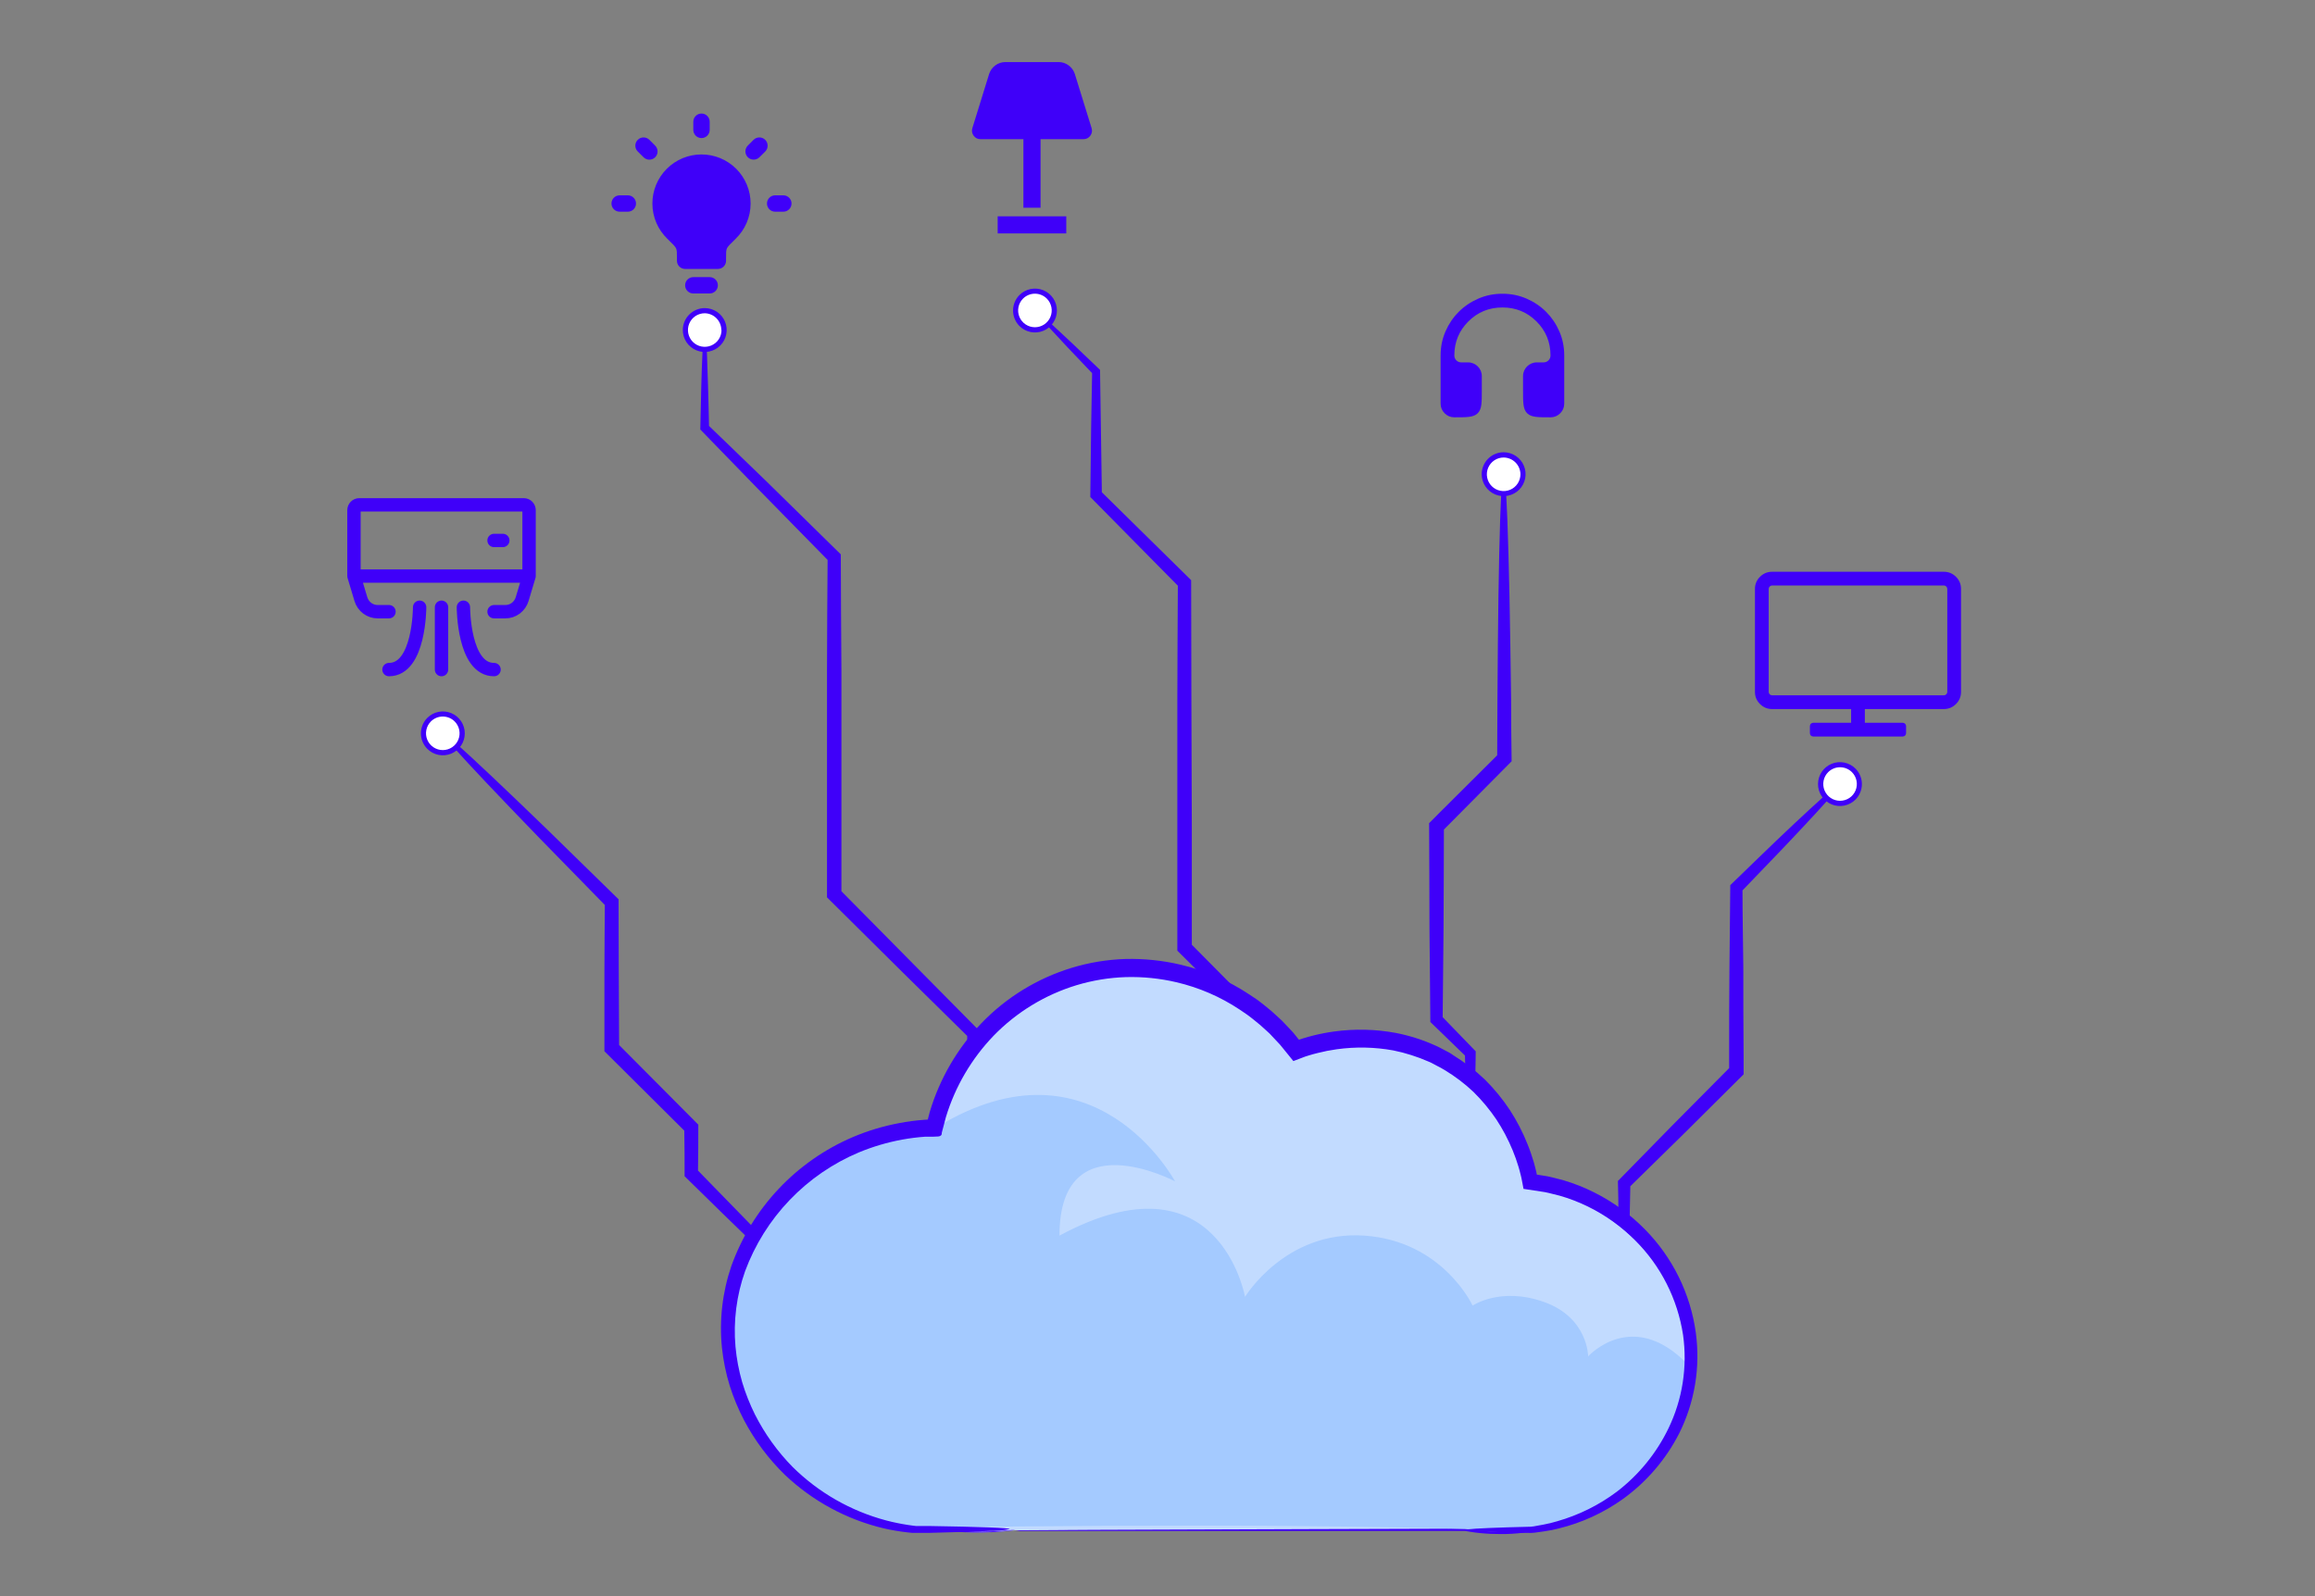 <svg width="290" height="200" viewBox="0 0 290 200" fill="none" xmlns="http://www.w3.org/2000/svg">
<rect x="0" y="0" width="290" height="200" fill="#808080" stroke="none"/>
<path d="M243.937 86.697V73.794C243.937 73.677 243.894 73.577 243.809 73.492C243.724 73.406 243.623 73.364 243.507 73.364H221.993C221.877 73.364 221.776 73.406 221.691 73.492C221.605 73.577 221.563 73.677 221.563 73.794V86.697C221.563 86.813 221.605 86.914 221.691 86.999C221.776 87.084 221.877 87.126 221.993 87.126H243.507C243.623 87.126 243.724 87.084 243.809 86.999C243.894 86.914 243.937 86.813 243.937 86.697ZM245.658 73.794V86.697C245.658 87.288 245.447 87.794 245.026 88.215C244.605 88.636 244.098 88.847 243.507 88.847H233.61V90.567H238.343C238.469 90.567 238.572 90.608 238.653 90.688C238.733 90.769 238.774 90.872 238.774 90.997V91.858C238.774 91.983 238.733 92.086 238.653 92.167C238.572 92.247 238.469 92.287 238.343 92.287H227.156C227.031 92.287 226.928 92.247 226.847 92.167C226.766 92.086 226.726 91.983 226.726 91.858V90.997C226.726 90.872 226.766 90.769 226.847 90.688C226.928 90.608 227.031 90.567 227.156 90.567H231.889V88.847H221.993C221.402 88.847 220.895 88.636 220.474 88.215C220.052 87.794 219.842 87.288 219.842 86.697V73.794C219.842 73.203 220.052 72.696 220.474 72.275C220.895 71.854 221.402 71.644 221.993 71.644H243.507C244.098 71.644 244.605 71.854 245.026 72.275C245.447 72.696 245.658 73.203 245.658 73.794Z" fill="#3F00F9"/>
<path d="M185.627 48.849C185.627 50.437 185.627 51.231 185.15 51.738C185.126 51.764 185.101 51.789 185.075 51.813C184.568 52.29 183.774 52.29 182.185 52.29C181.711 52.29 181.306 52.122 180.969 51.785C180.632 51.448 180.464 51.043 180.464 50.569V44.548C180.464 43.473 180.668 42.466 181.076 41.527C181.485 40.588 182.038 39.771 182.734 39.075C183.429 38.38 184.247 37.828 185.186 37.419C186.125 37.011 187.133 36.807 188.208 36.807C189.284 36.807 190.292 37.011 191.232 37.419C192.171 37.828 192.988 38.38 193.684 39.075C194.379 39.771 194.932 40.588 195.341 41.527C195.749 42.466 195.953 43.473 195.953 44.548V50.569C195.953 51.043 195.785 51.448 195.448 51.785C195.111 52.122 194.706 52.29 194.232 52.29C192.643 52.29 191.849 52.29 191.342 51.813C191.316 51.789 191.291 51.764 191.267 51.738C190.79 51.231 190.79 50.437 190.79 48.849V47.13C190.79 46.179 191.561 45.408 192.511 45.408H193.372C193.847 45.408 194.232 45.023 194.232 44.548C194.232 42.871 193.648 41.448 192.478 40.279C191.31 39.111 189.887 38.527 188.208 38.527C186.53 38.527 185.107 39.111 183.938 40.279C182.769 41.448 182.185 42.871 182.185 44.548C182.185 45.023 182.57 45.408 183.045 45.408H183.906C184.856 45.408 185.627 46.179 185.627 47.13V48.849Z" fill="#3F00F9"/>
<path d="M66.276 72.184V63.927C66.276 63.749 66.207 63.579 66.084 63.453C65.96 63.328 65.793 63.257 65.618 63.257H45C44.825 63.257 44.658 63.328 44.535 63.453C44.411 63.579 44.342 63.749 44.342 63.927V72.184M66.276 72.184H44.342M66.276 72.184L65.41 75.068C65.273 75.525 64.995 75.925 64.618 76.21C64.24 76.494 63.783 76.648 63.313 76.648H61.889M44.342 72.184L45.208 75.068C45.346 75.525 45.623 75.925 46.001 76.21C46.378 76.494 46.836 76.648 47.305 76.648H48.729M61.889 67.721H62.986M52.567 76.09C52.567 76.09 52.567 83.901 48.729 83.901M58.051 76.09C58.051 76.09 58.051 83.901 61.889 83.901M55.309 76.09V83.901" stroke="#3F00F9" stroke-width="1.675" stroke-linecap="round" stroke-linejoin="round"/>
<path d="M87.877 19.352C89.508 19.352 91.073 20 92.227 21.153C93.38 22.306 94.029 23.87 94.029 25.501C94.029 27.233 93.31 28.798 92.157 29.918C91.493 30.562 91.16 30.885 91.057 31.131C90.953 31.376 90.953 31.699 90.953 32.345V32.675C90.953 32.947 90.845 33.208 90.652 33.4C90.46 33.592 90.199 33.7 89.927 33.7H85.826C85.554 33.7 85.293 33.592 85.101 33.4C84.909 33.208 84.801 32.947 84.801 32.675V32.345C84.801 31.699 84.801 31.376 84.697 31.131C84.593 30.885 84.261 30.562 83.597 29.918C82.444 28.798 81.725 27.233 81.725 25.501C81.725 23.87 82.373 22.306 83.527 21.153C84.68 20 86.245 19.352 87.877 19.352ZM88.903 34.725C89.469 34.725 89.927 35.184 89.927 35.75C89.927 36.021 89.819 36.282 89.627 36.474C89.435 36.666 89.174 36.774 88.902 36.774H86.851C86.579 36.774 86.319 36.666 86.126 36.474C85.934 36.282 85.826 36.021 85.826 35.75C85.826 35.184 86.285 34.725 86.851 34.725H88.903ZM96.079 25.501C96.079 24.935 96.538 24.476 97.104 24.476H98.13C98.696 24.476 99.155 24.935 99.155 25.501C99.155 26.067 98.696 26.526 98.13 26.526H97.104C96.538 26.526 96.079 26.067 96.079 25.501ZM76.598 25.501C76.598 24.935 77.057 24.476 77.623 24.476H78.649C79.216 24.476 79.674 24.935 79.674 25.501C79.674 26.067 79.216 26.526 78.649 26.526H77.623C77.057 26.526 76.598 26.067 76.598 25.501ZM87.877 14.227C88.443 14.227 88.902 14.687 88.902 15.253V16.277C88.902 16.843 88.443 17.302 87.877 17.302C87.311 17.302 86.851 16.843 86.851 16.277V15.253C86.851 14.687 87.311 14.227 87.877 14.227ZM79.887 17.525C80.29 17.119 80.945 17.119 81.349 17.524L82.075 18.253C82.476 18.656 82.474 19.308 82.071 19.708C81.669 20.107 81.022 20.106 80.621 19.707L79.892 18.982C79.488 18.58 79.487 17.928 79.887 17.525ZM93.68 19.701C93.278 19.298 93.277 18.646 93.679 18.243L94.395 17.524C94.798 17.119 95.454 17.118 95.858 17.522C96.263 17.927 96.262 18.583 95.857 18.987L95.137 19.702C94.734 20.103 94.082 20.103 93.68 19.701Z" fill="#3F00F9"/>
<path d="M128.202 26.028V17.439H122.831C122.473 17.439 122.187 17.296 121.972 17.01C121.757 16.723 121.703 16.401 121.811 16.043L123.905 9.279C124.049 8.832 124.308 8.469 124.684 8.192C125.06 7.915 125.481 7.776 125.946 7.776H132.606C133.071 7.776 133.492 7.915 133.868 8.192C134.244 8.469 134.503 8.832 134.647 9.279L136.741 16.043C136.849 16.401 136.795 16.723 136.58 17.01C136.365 17.296 136.079 17.439 135.721 17.439H130.35V26.028H128.202ZM124.979 29.249V27.102H133.572V29.249H124.979Z" fill="#3F00F9"/>
<path d="M184.193 146.439C184.058 146.439 183.935 145.046 183.819 142.569C183.761 141.317 183.709 139.782 183.658 138.008C183.606 136.234 183.568 134.389 183.516 132.26L179.181 128.06L179.071 116.383C179.071 112.196 179.039 107.751 179.026 103.145L180.374 101.79L187.554 94.642C187.554 89.662 187.612 84.998 187.638 80.805C187.677 76.495 187.735 72.669 187.806 69.489C187.948 63.115 188.135 59.303 188.361 59.303C188.587 59.303 188.793 63.115 188.967 69.483C189.058 72.669 189.135 76.495 189.199 80.798C189.232 82.953 189.264 85.23 189.296 87.604C189.296 90.103 189.318 92.698 189.361 95.391L181.684 103.132L181.142 103.674L180.877 103.945C180.877 108.287 180.845 112.467 180.832 116.415L180.723 127.453L184.864 131.737C184.864 132.95 184.819 134.105 184.8 135.195L184.722 138.04C184.677 139.814 184.619 141.349 184.561 142.601C184.451 145.046 184.322 146.439 184.193 146.439Z" fill="#3F00F9"/>
<path d="M185.935 59.425C185.934 58.945 186.075 58.476 186.34 58.076C186.606 57.677 186.984 57.365 187.427 57.18C187.869 56.995 188.357 56.946 188.828 57.038C189.298 57.131 189.731 57.361 190.071 57.699C190.412 58.037 190.644 58.469 190.739 58.939C190.833 59.409 190.787 59.897 190.604 60.341C190.422 60.785 190.112 61.164 189.714 61.432C189.316 61.7 188.847 61.843 188.367 61.844C188.048 61.846 187.732 61.785 187.437 61.664C187.142 61.543 186.874 61.365 186.648 61.14C186.422 60.915 186.243 60.648 186.12 60.354C185.998 60.059 185.935 59.744 185.935 59.425Z" fill="white"/>
<path d="M185.612 59.425C185.614 59.969 185.776 60.5 186.08 60.951C186.383 61.403 186.813 61.754 187.316 61.961C187.82 62.167 188.373 62.22 188.906 62.112C189.439 62.004 189.928 61.741 190.311 61.355C190.694 60.969 190.954 60.478 191.058 59.944C191.162 59.41 191.106 58.858 190.895 58.356C190.685 57.855 190.331 57.427 189.877 57.127C189.424 56.827 188.892 56.668 188.348 56.67C187.62 56.674 186.923 56.965 186.411 57.482C185.898 57.998 185.611 58.697 185.612 59.425C185.612 60.941 185.606 57.909 185.612 59.425ZM190.464 59.425C190.465 59.841 190.343 60.248 190.113 60.594C189.883 60.941 189.555 61.212 189.172 61.372C188.788 61.532 188.365 61.575 187.957 61.495C187.549 61.415 187.173 61.216 186.878 60.923C186.583 60.63 186.382 60.256 186.299 59.848C186.217 59.44 186.257 59.017 186.415 58.633C186.573 58.248 186.842 57.918 187.187 57.686C187.532 57.454 187.938 57.33 188.354 57.328C188.911 57.33 189.445 57.551 189.84 57.943C190.234 58.336 190.459 58.868 190.464 59.425C190.464 60.567 190.457 58.251 190.464 59.412V59.425Z" fill="#3F00F9"/>
<path d="M163.259 169.838C163.175 169.838 163.091 168.928 163.007 167.225C162.923 165.522 162.859 163.025 162.788 159.851C162.717 156.677 162.672 152.832 162.601 148.42C162.556 144.11 162.51 139.253 162.452 133.963L147.486 119.125C147.486 114.086 147.486 108.854 147.486 103.487C147.486 98.119 147.486 92.752 147.486 87.656C147.486 82.688 147.531 77.908 147.55 73.392L136.583 62.276C136.622 59.148 136.654 56.231 136.686 53.561C136.731 51.051 136.77 48.774 136.809 46.755L133.738 43.529L131.396 41.007C130.106 39.626 129.461 38.852 129.545 38.787C129.628 38.723 130.383 39.374 131.764 40.645L134.286 42.993L137.802 46.348C137.86 50.49 137.938 55.677 138.028 61.683C141.415 65.025 145.176 68.721 149.214 72.695C149.214 82.056 149.266 92.487 149.298 103.487C149.298 108.596 149.298 113.577 149.298 118.376L164.059 133.285C164.007 138.82 163.956 143.904 163.917 148.407C163.878 152.91 163.781 156.671 163.73 159.839C163.678 163.006 163.581 165.509 163.504 167.212C163.427 168.915 163.323 169.838 163.259 169.838Z" fill="#3F00F9"/>
<path d="M127.932 40.613C127.594 40.275 127.364 39.843 127.272 39.374C127.179 38.905 127.227 38.419 127.41 37.977C127.594 37.536 127.904 37.158 128.301 36.893C128.699 36.627 129.167 36.485 129.645 36.485C130.123 36.485 130.591 36.627 130.988 36.893C131.386 37.158 131.696 37.536 131.879 37.977C132.063 38.419 132.111 38.905 132.018 39.374C131.925 39.843 131.695 40.275 131.358 40.613C131.133 40.838 130.866 41.017 130.572 41.139C130.278 41.261 129.963 41.324 129.645 41.324C129.327 41.324 129.012 41.261 128.718 41.139C128.424 41.017 128.157 40.838 127.932 40.613Z" fill="white"/>
<path d="M127.7 40.846C128.083 41.232 128.573 41.496 129.107 41.604C129.64 41.712 130.194 41.659 130.697 41.451C131.201 41.244 131.631 40.892 131.934 40.439C132.237 39.987 132.399 39.455 132.399 38.91C132.399 38.366 132.237 37.833 131.934 37.381C131.631 36.928 131.201 36.576 130.697 36.369C130.194 36.162 129.64 36.108 129.107 36.216C128.573 36.324 128.083 36.588 127.7 36.975C127.191 37.49 126.905 38.186 126.905 38.91C126.905 39.635 127.191 40.33 127.7 40.846ZM131.132 37.413C131.426 37.708 131.626 38.082 131.707 38.49C131.789 38.898 131.747 39.321 131.588 39.705C131.429 40.09 131.159 40.418 130.813 40.649C130.467 40.88 130.061 41.004 129.645 41.004C129.229 41.004 128.822 40.88 128.476 40.649C128.13 40.418 127.861 40.09 127.702 39.705C127.543 39.321 127.501 38.898 127.582 38.49C127.663 38.082 127.864 37.708 128.158 37.413C128.553 37.021 129.088 36.8 129.645 36.8C130.202 36.8 130.737 37.021 131.132 37.413Z" fill="#3F00F9"/>
<path d="M121.926 157.69C121.765 157.69 121.616 154.903 121.487 149.981C121.436 147.517 121.378 144.523 121.307 141.085C121.236 137.646 121.216 133.943 121.158 129.802L113.075 121.841C110.056 118.854 106.888 115.706 103.598 112.441C103.598 108.319 103.598 104.055 103.598 99.7C103.598 94.313 103.598 89.081 103.598 84.075C103.598 79.192 103.649 74.527 103.675 70.16L95.056 61.367L87.728 53.819C87.773 51.787 87.818 49.948 87.85 48.374C87.883 46.8 87.947 45.542 87.986 44.503C88.076 42.381 88.173 41.232 88.276 41.232C88.379 41.232 88.476 42.381 88.566 44.503C88.599 45.561 88.644 46.864 88.695 48.374C88.747 49.883 88.773 51.503 88.818 53.367L96.056 60.36L105.327 69.463C105.327 74.043 105.378 78.94 105.404 84.062C105.404 89.068 105.404 94.3 105.404 99.687C105.404 103.79 105.404 107.796 105.404 111.674L122.674 129.156C122.623 133.53 122.571 137.543 122.526 141.072C122.455 144.51 122.397 147.523 122.345 149.968C122.229 154.903 122.081 157.69 121.926 157.69Z" fill="#3F00F9"/>
<path d="M85.844 41.355C85.844 40.875 85.986 40.406 86.253 40.008C86.519 39.609 86.898 39.298 87.341 39.114C87.785 38.931 88.272 38.883 88.743 38.976C89.213 39.07 89.646 39.301 89.985 39.64C90.324 39.979 90.555 40.411 90.649 40.882C90.742 41.352 90.694 41.84 90.511 42.283C90.327 42.727 90.016 43.105 89.617 43.372C89.218 43.639 88.749 43.781 88.27 43.781C87.626 43.781 87.009 43.525 86.555 43.07C86.1 42.615 85.844 41.998 85.844 41.355Z" fill="white"/>
<path d="M85.534 41.355C85.534 41.898 85.695 42.43 85.997 42.882C86.299 43.334 86.728 43.686 87.231 43.894C87.733 44.102 88.285 44.156 88.819 44.05C89.352 43.944 89.841 43.683 90.226 43.298C90.61 42.914 90.872 42.424 90.978 41.891C91.084 41.358 91.029 40.805 90.821 40.303C90.613 39.801 90.261 39.372 89.809 39.07C89.357 38.768 88.826 38.607 88.282 38.607C87.554 38.608 86.856 38.898 86.341 39.413C85.826 39.928 85.536 40.627 85.534 41.355ZM90.385 41.355C90.385 41.771 90.262 42.178 90.031 42.523C89.8 42.869 89.472 43.139 89.087 43.298C88.703 43.457 88.28 43.499 87.872 43.418C87.464 43.337 87.089 43.136 86.795 42.842C86.501 42.548 86.301 42.173 86.22 41.765C86.139 41.357 86.18 40.934 86.339 40.55C86.499 40.166 86.768 39.837 87.114 39.606C87.46 39.375 87.867 39.252 88.282 39.252C88.835 39.26 89.362 39.485 89.751 39.879C90.139 40.272 90.358 40.802 90.36 41.355H90.385Z" fill="#3F00F9"/>
<path d="M101.527 168.999C101.437 168.999 101.353 168.354 101.269 167.154C101.23 166.554 101.192 165.812 101.153 164.948L101.043 162.161L100.837 161.974L100.482 161.645L99.746 160.942L98.159 159.432L94.579 155.994L90.508 152.039L85.76 147.388C85.76 145.543 85.76 143.633 85.721 141.672L75.716 131.724V131.324C75.716 128.06 75.716 124.873 75.716 121.783C75.716 118.886 75.754 116.08 75.767 113.396L67.529 104.964C64.993 102.345 62.774 100.029 60.949 98.1C57.291 94.229 55.22 91.913 55.362 91.772C55.504 91.629 57.82 93.707 61.684 97.358C63.619 99.184 65.935 101.41 68.555 103.945L77.49 112.686C77.49 118.318 77.528 124.486 77.554 130.943C81.012 134.414 84.341 137.769 87.476 140.924C87.476 142.898 87.476 144.794 87.438 146.678L95.547 155L98.985 158.581L101.998 161.748V162.761L101.972 163.58L101.921 164.98C101.882 165.845 101.843 166.587 101.798 167.187C101.701 168.361 101.617 168.999 101.527 168.999Z" fill="#3F00F9"/>
<path d="M53.756 93.597C53.416 93.258 53.184 92.826 53.09 92.355C52.996 91.885 53.043 91.397 53.227 90.953C53.41 90.509 53.721 90.13 54.12 89.863C54.519 89.596 54.988 89.454 55.468 89.454C55.948 89.454 56.418 89.596 56.817 89.863C57.216 90.13 57.527 90.509 57.71 90.953C57.894 91.397 57.941 91.885 57.847 92.355C57.753 92.826 57.521 93.258 57.181 93.597C56.727 94.051 56.111 94.305 55.468 94.305C54.826 94.305 54.21 94.051 53.756 93.597Z" fill="white"/>
<path d="M53.523 93.829C53.907 94.216 54.396 94.48 54.93 94.588C55.464 94.696 56.017 94.642 56.521 94.435C57.024 94.228 57.455 93.876 57.758 93.423C58.061 92.971 58.223 92.439 58.223 91.894C58.223 91.35 58.061 90.817 57.758 90.365C57.455 89.912 57.024 89.56 56.521 89.353C56.017 89.145 55.464 89.092 54.93 89.2C54.396 89.308 53.907 89.572 53.523 89.959C53.014 90.474 52.729 91.169 52.729 91.894C52.729 92.618 53.014 93.314 53.523 93.829ZM56.955 90.397C57.249 90.691 57.45 91.066 57.531 91.474C57.612 91.882 57.571 92.305 57.411 92.689C57.252 93.074 56.983 93.402 56.637 93.633C56.291 93.864 55.884 93.988 55.468 93.988C55.052 93.988 54.646 93.864 54.3 93.633C53.954 93.402 53.684 93.074 53.525 92.689C53.366 92.305 53.324 91.882 53.406 91.474C53.487 91.066 53.687 90.691 53.981 90.397C54.377 90.004 54.911 89.784 55.468 89.784C56.025 89.784 56.56 90.004 56.955 90.397Z" fill="#3F00F9"/>
<path d="M230.597 98.139C230.713 98.255 229.52 99.674 227.32 102.061C226.223 103.255 224.875 104.687 223.32 106.325L218.282 111.57C218.282 114.538 218.346 117.783 218.385 121.247C218.385 124.815 218.385 128.589 218.424 132.498V134.614L210.682 142.311L204.231 148.639C204.179 151.22 204.128 153.632 204.082 155.736C204.031 157.948 203.966 159.871 203.902 161.451C203.766 164.619 203.618 166.419 203.45 166.419C203.282 166.419 203.141 164.619 203.005 161.451C202.941 159.871 202.876 157.948 202.824 155.736C202.824 154.632 202.773 153.452 202.741 152.213C202.741 150.871 202.719 149.461 202.676 147.981L209.456 141.053L216.611 133.84V132.485C216.611 128.576 216.611 124.802 216.649 121.234C216.682 117.557 216.72 114.086 216.753 110.912L219.856 107.906L222.436 105.416C224.075 103.855 225.507 102.506 226.7 101.41C229.062 99.223 230.481 98.023 230.597 98.139Z" fill="#3F00F9"/>
<path d="M232.216 99.952C232.555 99.612 232.786 99.18 232.88 98.71C232.973 98.239 232.925 97.751 232.741 97.308C232.558 96.865 232.247 96.487 231.848 96.22C231.449 95.954 230.98 95.811 230.5 95.811C230.021 95.811 229.552 95.954 229.153 96.22C228.754 96.487 228.443 96.865 228.26 97.308C228.076 97.751 228.028 98.239 228.121 98.71C228.215 99.18 228.445 99.612 228.784 99.952C229.009 100.178 229.277 100.357 229.571 100.48C229.866 100.602 230.181 100.666 230.5 100.666C230.819 100.666 231.135 100.602 231.43 100.48C231.724 100.357 231.992 100.178 232.216 99.952Z" fill="white"/>
<path d="M232.442 100.184C232.059 100.57 231.569 100.834 231.035 100.942C230.502 101.05 229.948 100.997 229.444 100.79C228.941 100.582 228.51 100.23 228.207 99.778C227.904 99.325 227.743 98.793 227.743 98.249C227.743 97.704 227.904 97.172 228.207 96.719C228.51 96.267 228.941 95.915 229.444 95.707C229.948 95.5 230.502 95.447 231.035 95.555C231.569 95.663 232.059 95.927 232.442 96.313C232.953 96.828 233.239 97.523 233.239 98.249C233.239 98.974 232.953 99.669 232.442 100.184ZM229.016 96.752C228.722 97.046 228.522 97.421 228.441 97.829C228.36 98.237 228.401 98.659 228.56 99.044C228.72 99.428 228.989 99.757 229.335 99.988C229.681 100.219 230.088 100.342 230.503 100.342C230.919 100.342 231.326 100.219 231.672 99.988C232.018 99.757 232.287 99.428 232.447 99.044C232.606 98.659 232.647 98.237 232.566 97.829C232.485 97.421 232.285 97.046 231.991 96.752C231.595 96.359 231.061 96.139 230.503 96.139C229.946 96.139 229.412 96.359 229.016 96.752Z" fill="#3F00F9"/>
<path d="M127.132 191.747C124.307 192.083 121.453 192.107 118.623 191.818C113.462 191.276 101.121 189.985 94.818 179.831C90.302 172.496 90.115 162.568 94.599 154.575C96.855 150.599 100.131 147.297 104.088 145.01C108.046 142.723 112.542 141.533 117.114 141.562C118.117 136.762 120.483 132.353 123.927 128.863C127.372 125.372 131.749 122.948 136.535 121.881C141.322 120.814 146.314 121.148 150.915 122.845C155.516 124.541 159.531 127.528 162.479 131.447C163.563 131.04 172.968 127.725 181.955 133.382C190.006 138.453 191.632 146.93 191.864 148.265C204.844 150.91 213.089 162.323 211.766 172.915C210.508 182.96 200.967 189.689 192.877 191.502C189.797 192.167 186.616 192.218 183.516 191.65L127.132 191.747Z" fill="#C2DBFF"/>
<path d="M127.132 191.747H127.777H129.661L136.944 191.701L164.001 191.605L182.897 191.547C183.122 191.547 183.303 191.547 183.542 191.547L184.187 191.65C184.613 191.714 185.039 191.766 185.477 191.811C186.335 191.894 187.196 191.933 188.058 191.927C189.844 191.918 191.623 191.69 193.354 191.25C196.992 190.32 200.402 188.656 203.373 186.36C204.913 185.164 206.308 183.791 207.528 182.27C208.791 180.72 209.798 178.978 210.508 177.109C211.243 175.2 211.647 173.179 211.702 171.135C211.718 169.042 211.42 166.959 210.818 164.955C210.159 162.919 209.226 160.983 208.044 159.2C206.825 157.393 205.374 155.753 203.728 154.323C202.047 152.871 200.187 151.642 198.193 150.665L196.664 149.975C196.154 149.742 195.606 149.588 195.077 149.394L194.277 149.117C194.012 149.026 193.735 148.975 193.457 148.897L191.69 148.452L191.587 147.91L191.49 147.478C191.425 147.194 191.361 146.91 191.277 146.627C191.122 146.059 190.954 145.498 190.748 144.943C190.356 143.831 189.877 142.753 189.316 141.717C188.196 139.595 186.729 137.676 184.974 136.04C181.369 132.676 176.698 130.685 171.775 130.415C168.78 130.239 165.779 130.622 162.924 131.544L162.659 131.634L162.414 131.724C162.343 131.685 162.291 131.589 162.227 131.524L161.872 131.092L161.169 130.227C160.659 129.698 160.175 129.131 159.633 128.634C159.092 128.137 158.563 127.621 157.969 127.176C157.685 126.95 157.401 126.718 157.105 126.499L156.201 125.854C153.799 124.22 151.132 123.015 148.318 122.292C146.931 121.937 145.518 121.695 144.092 121.57C142.68 121.457 141.26 121.457 139.847 121.57C134.308 122.049 129.086 124.362 125.01 128.144C123.047 129.95 121.378 132.05 120.061 134.369C119.72 134.93 119.455 135.53 119.158 136.111C118.862 136.692 118.649 137.304 118.391 137.904C118.133 138.504 117.984 139.13 117.778 139.737C117.571 140.343 117.436 141.066 117.268 141.73L115.9 141.769C115.491 141.774 115.081 141.802 114.675 141.853C113.862 141.911 113.055 142.046 112.262 142.182C110.687 142.464 109.142 142.896 107.649 143.472C101.945 145.684 97.237 149.89 94.398 155.31C93.097 157.791 92.225 160.473 91.818 163.245C91.006 168.303 91.788 173.489 94.056 178.083C96.046 181.971 99.144 185.182 102.959 187.308C103.804 187.824 104.682 188.211 105.54 188.598C106.398 188.985 107.243 189.308 108.082 189.572C109.645 190.113 111.245 190.544 112.868 190.863C114.378 191.179 115.797 191.379 117.094 191.508C118.391 191.637 119.578 191.792 120.649 191.85C122.273 191.938 123.902 191.928 125.526 191.818L126.777 191.714H127.203C127.203 191.714 126.635 191.811 125.532 191.901C123.906 192.041 122.272 192.069 120.642 191.985C119.571 191.94 118.384 191.818 117.081 191.669C115.778 191.521 114.359 191.327 112.836 191.024C111.207 190.716 109.601 190.296 108.03 189.766C107.178 189.502 106.34 189.121 105.449 188.798C104.568 188.412 103.707 187.981 102.869 187.508C99.002 185.378 95.858 182.143 93.837 178.218C91.531 173.581 90.728 168.34 91.54 163.226C91.751 161.846 92.068 160.485 92.489 159.155C92.934 157.791 93.49 156.466 94.153 155.194C96.245 151.149 99.393 147.745 103.262 145.343C104.607 144.495 106.031 143.78 107.514 143.207C109.022 142.61 110.584 142.158 112.178 141.859C112.989 141.705 113.807 141.593 114.63 141.524C115.04 141.471 115.454 141.44 115.868 141.433H116.984L117.436 139.672C117.642 139.059 117.836 138.433 118.081 137.814C118.326 137.195 118.571 136.595 118.855 135.995C119.139 135.395 119.429 134.801 119.765 134.227C121.103 131.88 122.793 129.752 124.777 127.918C127.37 125.531 130.427 123.705 133.756 122.551C137.086 121.398 140.618 120.943 144.131 121.215C145.576 121.343 147.009 121.586 148.415 121.944C151.272 122.663 153.983 123.872 156.427 125.518L157.343 126.163C157.646 126.383 157.93 126.621 158.221 126.853C158.809 127.316 159.374 127.809 159.911 128.331C160.459 128.834 160.95 129.408 161.466 129.95L162.182 130.821L162.537 131.26L162.801 131.169C165.703 130.23 168.755 129.839 171.801 130.015C176.808 130.294 181.559 132.322 185.226 135.743C187.011 137.418 188.502 139.381 189.638 141.549C190.209 142.609 190.697 143.711 191.096 144.846C191.296 145.407 191.477 145.981 191.632 146.556C191.716 146.846 191.78 147.136 191.851 147.426L191.941 147.865L192.006 148.188L193.554 148.575C193.832 148.652 194.115 148.704 194.386 148.794L195.193 149.078C195.728 149.278 196.283 149.433 196.799 149.665L198.354 150.368C200.373 151.36 202.257 152.607 203.96 154.078C205.632 155.529 207.105 157.195 208.34 159.032C209.537 160.844 210.481 162.81 211.147 164.877C211.76 166.917 212.062 169.037 212.043 171.167C211.984 173.251 211.572 175.311 210.824 177.257C210.098 179.158 209.072 180.931 207.786 182.508C206.543 184.046 205.13 185.438 203.573 186.657C200.562 188.973 197.108 190.649 193.425 191.579C191.669 192.012 189.866 192.229 188.058 192.224C187.177 192.228 186.296 192.188 185.419 192.101C184.987 192.056 184.555 192.005 184.129 191.934L183.484 191.83H182.839H163.943H136.886H129.603H127.719C127.351 191.759 127.132 191.747 127.132 191.747Z" fill="#3F00F9"/>
<path d="M91.272 163.597C89.737 187.281 112.763 191.448 112.763 191.448C112.763 191.448 157.688 190.708 186.447 191.667C199.605 192.105 212.105 183.553 212.105 171.711C204.868 163.377 198.947 169.956 198.947 169.956C198.947 169.956 198.947 165.132 193.465 163.158C187.982 161.184 184.474 163.597 184.474 163.597C184.474 163.597 180.746 155.483 170.877 154.825C161.009 154.167 155.965 162.5 155.965 162.5C155.965 162.5 152.675 144.079 132.719 154.825C132.719 140.351 147.193 148.026 147.193 148.026C147.193 148.026 137.105 129.167 117.368 141.228C104.249 144.065 92.14 150.202 91.272 163.597Z" fill="#A4CAFF"/>
<path d="M183.516 191.714C183.516 191.605 185.387 191.488 188.864 191.379L191.767 191.301C192.021 191.28 192.273 191.241 192.522 191.185L193.348 191.037C193.929 190.928 194.504 190.788 195.07 190.618C197.774 189.849 200.313 188.59 202.56 186.902C205.299 184.798 207.509 182.083 209.011 178.973C210.765 175.339 211.4 171.266 210.837 167.27C210.149 162.763 208.033 158.595 204.799 155.381C203.073 153.66 201.074 152.236 198.883 151.168C197.753 150.616 196.576 150.165 195.367 149.82C194.722 149.678 194.135 149.491 193.509 149.375L190.851 148.968L190.657 147.949L190.561 147.478L190.496 147.22C190.419 146.872 190.315 146.53 190.219 146.188C190.006 145.498 189.774 144.814 189.49 144.136C188.933 142.784 188.249 141.487 187.445 140.266C186.61 139.03 185.655 137.881 184.593 136.833C183.494 135.792 182.285 134.872 180.987 134.092C180.662 133.889 180.326 133.704 179.981 133.537C179.639 133.369 179.335 133.163 178.955 133.021C178.25 132.71 177.529 132.438 176.794 132.208C176.053 131.969 175.299 131.773 174.536 131.621C172.193 131.196 169.797 131.148 167.439 131.479C166.642 131.589 165.851 131.744 165.072 131.943C164.678 132.034 164.291 132.15 163.904 132.266L163.62 132.356L163.478 132.401L163.188 132.511L162.02 132.956L160.827 131.485C160.595 131.221 160.395 130.924 160.143 130.679L159.414 129.905L159.053 129.518L158.659 129.156C158.143 128.665 157.603 128.2 157.04 127.763C156.756 127.544 156.485 127.311 156.195 127.118L155.305 126.511C152.888 124.903 150.203 123.741 147.376 123.079C145.303 122.593 143.176 122.376 141.047 122.434C138.95 122.5 136.87 122.841 134.86 123.447C130.913 124.646 127.334 126.828 124.461 129.789C121.698 132.667 119.653 136.157 118.494 139.975L117.984 141.911C118.023 142.556 117.339 142.369 116.887 142.433H116.242H115.881C114.922 142.501 113.968 142.622 113.023 142.794C111.166 143.136 109.349 143.672 107.604 144.394C104.335 145.768 101.383 147.797 98.929 150.357C96.476 152.917 94.574 155.953 93.34 159.277C92.263 162.309 91.852 165.537 92.134 168.741C92.272 170.248 92.553 171.739 92.972 173.193C93.39 174.584 93.925 175.937 94.572 177.238C95.799 179.661 97.391 181.881 99.295 183.818C102.548 187.032 106.584 189.34 111.004 190.514C111.909 190.753 112.826 190.942 113.752 191.082L114.397 191.172L114.72 191.211H114.855H115.004H116.294C119.571 191.263 122.1 191.321 123.848 191.385C125.597 191.45 126.487 191.521 126.487 191.598C125.619 191.775 124.734 191.855 123.848 191.837C122.126 191.914 119.577 191.998 116.294 192.076H115.004H114.829H114.636H114.3L113.617 192.005C112.649 191.895 111.688 191.731 110.739 191.514C106.076 190.412 101.789 188.092 98.314 184.792C96.258 182.786 94.529 180.47 93.192 177.928C92.476 176.552 91.88 175.116 91.411 173.638C90.935 172.083 90.609 170.487 90.437 168.87C90.091 165.419 90.491 161.934 91.611 158.652C92.897 155.055 94.912 151.762 97.53 148.98C100.147 146.198 103.311 143.987 106.823 142.485C108.7 141.689 110.658 141.099 112.662 140.724C113.681 140.529 114.711 140.393 115.745 140.317L116.223 140.285L116.274 140.085L116.474 139.317C117.717 135.162 119.928 131.361 122.926 128.228C126.04 124.987 129.931 122.596 134.228 121.28C136.422 120.609 138.696 120.234 140.989 120.163C143.313 120.106 145.635 120.346 147.898 120.88C150.979 121.604 153.905 122.876 156.537 124.634L157.504 125.279C157.82 125.505 158.117 125.757 158.427 125.995C159.037 126.473 159.623 126.981 160.182 127.518L160.607 127.911L161.007 128.331L161.801 129.176C162.072 129.447 162.291 129.763 162.536 130.06L162.717 130.279L163.24 130.111C163.665 129.982 164.091 129.853 164.53 129.75C165.38 129.537 166.242 129.372 167.11 129.253C169.705 128.894 172.341 128.958 174.916 129.44C175.76 129.609 176.593 129.824 177.413 130.085C178.228 130.346 179.027 130.654 179.806 131.008C180.2 131.169 180.568 131.389 180.948 131.582C181.329 131.776 181.709 131.956 182.051 132.227C183.481 133.103 184.813 134.128 186.025 135.285C187.19 136.445 188.234 137.72 189.141 139.091C190.015 140.437 190.754 141.865 191.348 143.356C191.651 144.091 191.896 144.839 192.128 145.594C192.225 145.975 192.341 146.349 192.425 146.736L192.509 147.11V147.188H192.554L192.806 147.226L193.844 147.394C194.528 147.53 195.199 147.73 195.87 147.897C197.186 148.285 198.464 148.79 199.689 149.407C202.059 150.59 204.216 152.16 206.069 154.052C209.536 157.571 211.77 162.118 212.437 167.012C213.021 171.324 212.295 175.712 210.353 179.605C208.68 182.884 206.247 185.716 203.257 187.863C200.854 189.571 198.151 190.81 195.289 191.514C194.693 191.672 194.088 191.792 193.477 191.876L192.619 191.998C192.331 192.047 192.04 192.075 191.748 192.082L188.845 192.017C185.387 191.921 183.516 191.824 183.516 191.714Z" fill="#3F00F9"/>
</svg>
